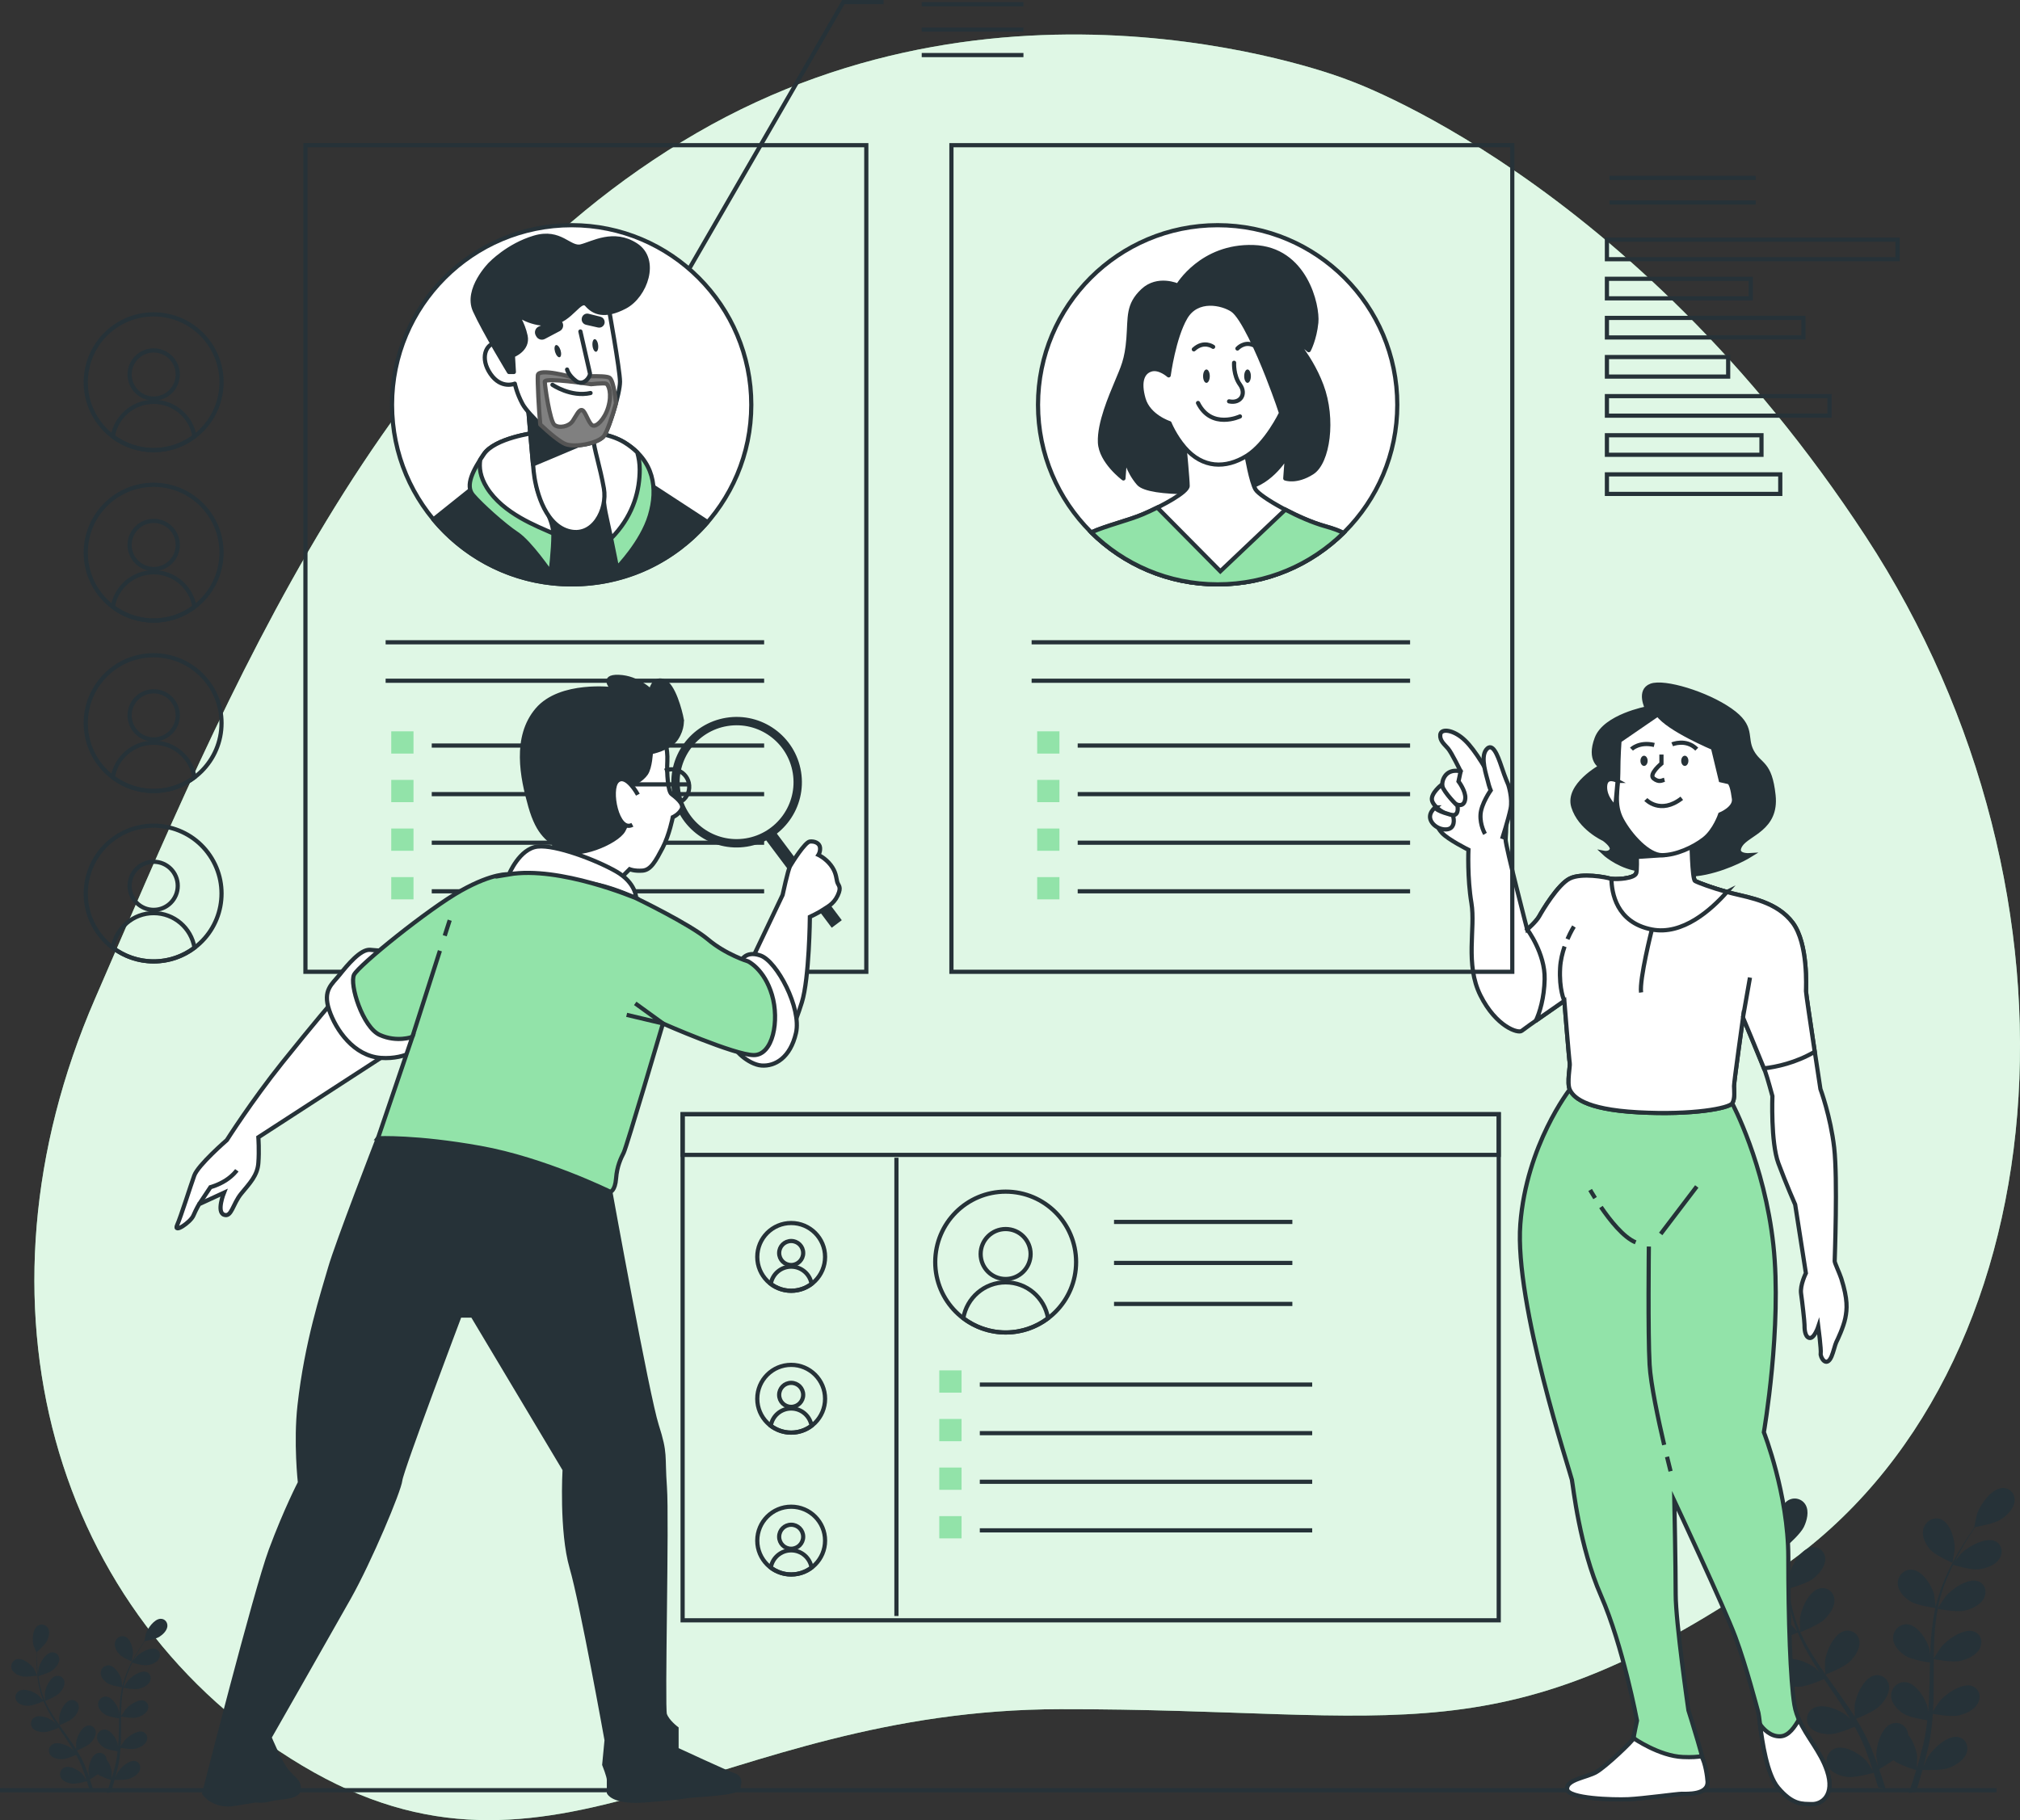 <?xml version="1.0" encoding="UTF-8"?><svg xmlns="http://www.w3.org/2000/svg" viewBox="0 0 482.65 434.99"><rect x="0" y="0" width="482.65" height="434.99" fill="#333333" stroke="none"/><defs><style>.cls-1,.cls-2,.cls-3,.cls-4,.cls-5,.cls-6,.cls-7,.cls-8,.cls-9,.cls-10{stroke:#263238;}.cls-1,.cls-2,.cls-3,.cls-4,.cls-5,.cls-8{stroke-miterlimit:10;}.cls-1,.cls-11,.cls-7{fill:#fff;}.cls-2,.cls-10,.cls-12{fill:#263238;}.cls-3,.cls-6,.cls-13{fill:#92e3a9;}.cls-4{stroke-width:3px;}.cls-4,.cls-5,.cls-8,.cls-9{fill:none;}.cls-5{stroke-width:2px;}.cls-11{opacity:.7;}.cls-14{fill:gray;stroke:#545454;}.cls-14,.cls-6,.cls-7,.cls-9,.cls-10{stroke-linecap:round;stroke-linejoin:round;}</style></defs><g id="Background_Simple"><path class="cls-13" d="m321.69,18.96s-79.34-31.17-155.22,12.82C90.59,75.77,54.14,166.28,22.69,238.72c-31.44,72.44-10.21,147.61,49.58,183.28,59.78,35.67,98.47-13.38,180.99-13.52,82.52-.14,105.06,12.73,172.29-33.76,67.23-46.49,76.55-160.45,20.22-246.53-56.33-86.08-124.07-109.22-124.07-109.22Z"/><path class="cls-11" d="m321.69,18.96s-79.34-31.17-155.22,12.82C90.59,75.77,54.14,166.28,22.69,238.72c-31.44,72.44-10.21,147.61,49.58,183.28,59.78,35.67,98.47-13.38,180.99-13.52,82.52-.14,105.06,12.73,172.29-33.76,67.23-46.49,76.55-160.45,20.22-246.53-56.33-86.08-124.07-109.22-124.07-109.22Z"/></g><g id="Floor"><line class="cls-8" y1="427.84" x2="477.04" y2="427.84"/></g><g id="Plants"><path class="cls-12" d="m420.5,379.68c1.94.49,6.47-.31,6.47-.31.05,0-1.27-2.7-1.37-2.86-1.2-1.85-4.69-4.66-7.22-3.93-1.82.53-2.67,2.46-2.08,4.07.6,1.64,2.55,2.62,4.2,3.04Z"/><path class="cls-12" d="m448.71,426.88c.03.1.05.19.08.28l1.77.39c-.12-.38-.24-.77-.37-1.17-.36-1.14-.77-2.34-1.2-3.57.29-.16,1.94-1.1,3.37-2.15,1.47,1.17,5.02,2.26,5.48,2.39-.35,1.16-.7,2.29-1.05,3.35-.24.73-.47,1.43-.7,2.1l1.72-.27c.15-.48.3-.97.46-1.48.36-1.18.72-2.45,1.08-3.75.5.02,4.56.18,6.37-.51,1.64-.63,3.59-1.86,4.18-3.57.58-1.68-.28-3.51-2.11-3.8-2.53-.41-6,2.85-7.19,4.85-.07.12-.69,1.47-1.06,2.33.14-.53.29-1.05.43-1.6.29-1.09.54-2.18.81-3.35.11-.57.23-1.14.34-1.72.13-.57.19-1.19.28-1.79.2-1.4.32-2.82.42-4.25.97.18,4.42.78,6.14.39,1.71-.38,3.8-1.33,4.65-2.95.83-1.59.27-3.54-1.47-4.1-2.42-.78-6.32,1.96-7.8,3.78-.09.11-1.01,1.53-1.49,2.31.05-.86.11-1.72.13-2.59.07-2.51.05-5.05.05-7.59,0-.78,0-1.55.01-2.33.34.07,4.42.87,6.35.43,1.71-.38,3.81-1.33,4.65-2.95.83-1.59.27-3.54-1.47-4.1-2.42-.78-6.32,1.96-7.8,3.78-.11.14-1.42,2.17-1.73,2.7.01-1.71.04-3.41.14-5.09.13-2.32.39-4.6.82-6.79.16.03,4.41.88,6.38.44,1.71-.38,3.81-1.33,4.65-2.95.83-1.59.27-3.54-1.47-4.1-2.42-.78-6.32,1.96-7.8,3.78-.12.14-1.53,2.33-1.76,2.74.03-.13.04-.27.06-.4.48-2.34,1.25-4.57,2.07-6.63.47-1.2,1-2.32,1.53-3.4.77.24,4.31,1.29,6.11,1.08,1.73-.2,3.91-.92,4.93-2.46,1-1.5.67-3.51-.98-4.26-2.3-1.04-6.46,1.29-8.13,2.95-.09.09-.91,1.1-1.5,1.85.25-.49.49-.99.74-1.45.92-1.73,1.87-3.27,2.72-4.63.49-.77.95-1.45,1.39-2.09.91-.16,4.56-.83,6.08-1.8,1.49-.95,3.14-2.54,3.34-4.31.2-1.74-1.06-3.32-2.93-3.22-2.6.13-5.31,3.99-6.04,6.17-.06.19-.71,3.21-.66,3.21,0,0,.04,0,.05,0-.43.61-.89,1.26-1.37,1.99-.88,1.34-1.87,2.87-2.83,4.59-.97,1.72-1.97,3.61-2.84,5.69-.88,2.08-1.7,4.3-2.24,6.68,0,.03,0,.06-.02.08-.06-.73-.3-2.76-.34-2.91-.52-2.15-2.86-5.94-5.45-6-1.87-.04-3.28,1.58-3.25,3.31.03,1.77,1.53,3.32,2.93,4.22,1.58,1.02,5.73,1.6,6.06,1.65-.5,2.27-.82,4.62-1.01,7.02-.11,1.37-.18,2.75-.23,4.13-.07-.63-.15-1.19-.16-1.27-.52-2.15-2.86-5.94-5.45-6-1.87-.04-3.28,1.58-3.25,3.31.03,1.77,1.53,3.32,2.93,4.22,1.42.92,4.95,1.48,5.88,1.62-.01.53-.03,1.06-.04,1.59-.05,2.54-.1,5.08-.22,7.57-.04.88-.12,1.74-.19,2.61-.07-.56-.13-1.03-.14-1.1-.52-2.15-2.86-5.94-5.45-6-1.87-.04-3.28,1.58-3.25,3.31.03,1.77,1.53,3.32,2.93,4.22,1.36.88,4.6,1.43,5.71,1.59-.1.89-.2,1.77-.34,2.63-.11.58-.17,1.15-.31,1.73-.13.58-.25,1.15-.38,1.72-.28,1.09-.57,2.21-.87,3.26-.21.74-.42,1.43-.62,2.14.05-.87.12-2.59.11-2.73-.12-1.48-.91-3.79-2.16-5.31-.02-.22-.05-.43-.11-.64-.46-1.65-2.25-2.65-4-1.91-2.43,1.03-3.59,5.49-3.48,7.72,0,.13.24,1.54.41,2.43-.18-.5-.35-.99-.54-1.51-.37-1.02-.77-2.03-1.2-3.11-.23-.52-.46-1.04-.69-1.56-.22-.53-.52-1.05-.78-1.59-.63-1.22-1.33-2.43-2.06-3.62.94-.37,4.28-1.74,5.55-2.97,1.26-1.22,2.55-3.1,2.35-4.85-.19-1.72-1.78-2.98-3.62-2.5-2.54.67-4.37,4.95-4.61,7.2-.01.14,0,1.76.02,2.65-.45-.72-.89-1.43-1.37-2.14-1.38-2.05-2.84-4.07-4.29-6.1-.44-.62-.88-1.24-1.32-1.87.34-.13,4.34-1.68,5.76-3.05,1.26-1.22,2.55-3.1,2.35-4.85-.19-1.72-1.78-2.98-3.61-2.5-2.54.67-4.37,4.95-4.61,7.2-.02.17,0,2.5.04,3.09-.96-1.37-1.91-2.75-2.78-4.15-1.21-1.93-2.28-3.89-3.17-5.87.16-.06,4.34-1.66,5.79-3.07,1.26-1.22,2.55-3.1,2.35-4.85-.19-1.72-1.78-2.98-3.62-2.5-2.54.67-4.37,4.95-4.61,7.2-.02.18,0,2.68.04,3.13-.05-.12-.12-.23-.17-.35-.92-2.13-1.53-4.32-1.99-6.41-.27-1.21-.46-2.39-.62-3.54.8-.22,4.47-1.28,5.92-2.41,1.39-1.09,2.87-2.83,2.87-4.6,0-1.74-1.42-3.17-3.28-2.88-2.59.4-4.88,4.49-5.37,6.71-.03.12-.16,1.37-.25,2.28-.06-.52-.14-1.06-.19-1.56-.19-1.88-.24-3.62-.28-5.16-.01-.88,0-1.67.01-2.42.7-.61,3.48-3.1,4.25-4.7.75-1.55,1.28-3.71.44-5.24-.82-1.5-2.81-2.09-4.38-1.01-2.18,1.5-2.33,6.04-1.72,8.17.05.18,1.22,2.95,1.26,2.92,0,0,.03-.03.04-.04-.03.72-.05,1.48-.06,2.32,0,1.55.01,3.3.16,5.19.14,1.89.35,3.94.78,6.07.42,2.13.98,4.35,1.87,6.54.01.02.02.05.03.07-.47-.55-1.84-2.05-1.96-2.15-1.68-1.44-5.88-3.22-8.16-1.88-1.64.97-1.94,3.02-.93,4.39,1.04,1.4,3.22,1.83,4.95,1.81,1.95-.03,5.89-1.79,6.2-1.93.86,2.08,1.93,4.14,3.13,6.15.68,1.15,1.41,2.29,2.16,3.42-.42-.46-.81-.87-.87-.92-1.68-1.44-5.88-3.22-8.16-1.88-1.64.97-1.94,3.02-.93,4.39,1.04,1.4,3.22,1.83,4.95,1.81,1.76-.03,5.14-1.46,6.03-1.85.29.43.58.86.87,1.29,1.4,2.06,2.81,4.11,4.13,6.17.46.72.89,1.46,1.33,2.19-.38-.41-.7-.75-.75-.8-1.68-1.44-5.88-3.22-8.16-1.88-1.64.97-1.94,3.02-.93,4.39,1.04,1.4,3.22,1.83,4.95,1.81,1.68-.03,4.81-1.32,5.87-1.78.42.76.84,1.53,1.21,2.29.24.52.51,1.01.72,1.55.22.53.44,1.06.65,1.58.37,1.02.77,2.07,1.11,3.08.24.7.46,1.37.68,2.04-.45-.73-1.37-2.13-1.46-2.24-1.42-1.69-5.25-4.08-7.69-3.07-1.76.72-2.37,2.73-1.59,4.24.8,1.55,2.87,2.3,4.57,2.53,1.87.25,5.84-.86,6.34-1,.36,1.12.7,2.21,1,3.24Z"/><path class="cls-12" d="m466.52,373.5s.53-3.03.54-3.22c.09-2.25-1.09-6.56-3.53-7.28-1.76-.52-3.54.71-3.98,2.42-.45,1.75.54,3.65,1.62,4.89,1.27,1.46,5.35,3.19,5.35,3.19Z"/><path class="cls-12" d="m5.19,400.62c1.11.28,3.69-.18,3.69-.18.03,0-.73-1.54-.78-1.64-.69-1.06-2.68-2.66-4.12-2.25-1.04.3-1.52,1.41-1.19,2.32.34.94,1.46,1.5,2.4,1.74Z"/><path class="cls-12" d="m21.3,427.58c.02.06.03.11.05.16l1.01.22c-.07-.22-.14-.44-.21-.67-.21-.65-.44-1.34-.69-2.04.17-.09,1.11-.63,1.93-1.23.84.67,2.87,1.29,3.13,1.37-.2.66-.4,1.31-.6,1.91-.14.42-.27.82-.4,1.2l.98-.15c.09-.28.17-.56.26-.85.21-.67.41-1.4.62-2.14.28.01,2.6.1,3.64-.29.94-.36,2.05-1.06,2.39-2.04.33-.96-.16-2-1.2-2.17-1.45-.23-3.43,1.63-4.11,2.77-.04.07-.39.84-.61,1.33.08-.3.16-.6.25-.91.16-.62.31-1.24.47-1.91.06-.33.13-.65.2-.98.07-.33.11-.68.16-1.02.11-.8.18-1.61.24-2.43.55.1,2.52.44,3.5.22.98-.22,2.17-.76,2.66-1.69.47-.91.16-2.02-.84-2.34-1.38-.45-3.61,1.12-4.45,2.16-.05.06-.57.87-.85,1.32.03-.49.06-.98.07-1.48.04-1.44.03-2.89.03-4.34,0-.44,0-.89,0-1.33.2.04,2.53.49,3.63.25.98-.22,2.17-.76,2.66-1.69.47-.91.16-2.02-.84-2.34-1.38-.45-3.61,1.12-4.45,2.16-.06.08-.81,1.24-.99,1.54,0-.98.02-1.95.08-2.91.08-1.32.23-2.63.47-3.88.09.02,2.52.5,3.65.25.98-.22,2.17-.76,2.66-1.69.47-.91.16-2.02-.84-2.34-1.38-.45-3.61,1.12-4.45,2.16-.07.08-.87,1.33-1,1.57.01-.07.02-.15.04-.23.27-1.34.71-2.61,1.18-3.79.27-.68.57-1.33.87-1.94.44.14,2.46.74,3.49.62.99-.12,2.23-.53,2.81-1.4.57-.86.38-2.01-.56-2.43-1.31-.59-3.69.73-4.64,1.68-.05.05-.52.63-.86,1.06.14-.28.28-.57.42-.83.53-.99,1.07-1.87,1.56-2.64.28-.44.54-.83.79-1.2.52-.09,2.6-.48,3.47-1.03.85-.54,1.79-1.45,1.91-2.46.11-.99-.61-1.9-1.67-1.84-1.48.08-3.03,2.28-3.45,3.52-.04.11-.41,1.84-.38,1.83,0,0,.03,0,.03,0-.25.35-.51.72-.78,1.13-.5.77-1.07,1.64-1.62,2.62-.55.98-1.12,2.06-1.62,3.25-.5,1.19-.97,2.46-1.28,3.81,0,.02,0,.03,0,.05-.04-.42-.17-1.58-.2-1.66-.3-1.23-1.63-3.39-3.11-3.43-1.07-.02-1.87.9-1.85,1.89.02,1.01.87,1.89,1.67,2.41.9.58,3.27.91,3.46.94-.28,1.3-.47,2.64-.58,4.01-.06.78-.1,1.57-.13,2.36-.04-.36-.08-.68-.09-.72-.3-1.23-1.63-3.39-3.11-3.43-1.07-.02-1.87.9-1.85,1.89.02,1.01.87,1.89,1.67,2.41.81.52,2.82.85,3.36.92,0,.3-.02.61-.02.91-.03,1.45-.05,2.9-.12,4.32-.02.5-.07,1-.11,1.49-.04-.32-.07-.59-.08-.63-.3-1.23-1.63-3.39-3.11-3.43-1.07-.02-1.87.9-1.85,1.89.02,1.01.87,1.89,1.67,2.41.77.5,2.63.81,3.26.91-.06.51-.11,1.01-.19,1.5-.06.33-.1.66-.18.99-.07.33-.15.66-.22.98-.16.62-.32,1.26-.5,1.86-.12.42-.24.82-.36,1.22.03-.5.07-1.48.06-1.56-.07-.84-.52-2.17-1.24-3.03,0-.12-.03-.25-.06-.37-.26-.94-1.28-1.52-2.28-1.09-1.39.59-2.05,3.14-1.98,4.41,0,.08.14.88.23,1.39-.1-.29-.2-.57-.31-.86-.21-.58-.44-1.16-.69-1.78-.13-.29-.26-.59-.39-.89-.12-.3-.3-.6-.44-.91-.36-.7-.76-1.39-1.18-2.07.54-.21,2.45-1,3.17-1.7.72-.7,1.45-1.77,1.34-2.77-.11-.98-1.02-1.7-2.06-1.43-1.45.38-2.5,2.83-2.64,4.11,0,.08,0,1,.01,1.51-.26-.41-.51-.82-.78-1.22-.79-1.17-1.62-2.32-2.45-3.48-.25-.35-.5-.71-.75-1.07.19-.07,2.48-.96,3.29-1.74.72-.7,1.45-1.77,1.34-2.77-.11-.98-1.02-1.7-2.06-1.43-1.45.38-2.5,2.83-2.64,4.11-.01.1,0,1.43.02,1.76-.55-.78-1.09-1.57-1.59-2.37-.69-1.1-1.3-2.22-1.81-3.35.09-.03,2.48-.95,3.31-1.75.72-.7,1.45-1.77,1.34-2.77-.11-.98-1.02-1.7-2.06-1.43-1.45.38-2.5,2.83-2.63,4.11-.01.1,0,1.53.02,1.79-.03-.07-.07-.13-.1-.2-.52-1.22-.87-2.47-1.14-3.66-.15-.69-.26-1.36-.35-2.02.46-.13,2.56-.73,3.38-1.38.79-.62,1.64-1.62,1.64-2.63,0-.99-.81-1.81-1.88-1.65-1.48.23-2.79,2.56-3.07,3.83-.02.07-.09.78-.14,1.3-.04-.3-.08-.6-.11-.89-.11-1.07-.14-2.07-.16-2.95,0-.5,0-.96,0-1.38.4-.35,1.99-1.77,2.43-2.68.43-.89.73-2.12.25-2.99-.47-.85-1.61-1.19-2.5-.58-1.25.86-1.33,3.45-.98,4.66.03.1.7,1.69.72,1.67,0,0,.02-.02.02-.02-.02.41-.03.85-.03,1.33,0,.88,0,1.88.09,2.96.08,1.08.2,2.25.44,3.47.24,1.22.56,2.48,1.07,3.74,0,.01.01.03.02.04-.27-.31-1.05-1.17-1.12-1.23-.96-.82-3.36-1.84-4.66-1.07-.94.55-1.11,1.72-.53,2.51.59.8,1.84,1.05,2.83,1.03,1.12-.02,3.36-1.02,3.54-1.1.49,1.19,1.1,2.36,1.79,3.51.39.66.81,1.31,1.23,1.96-.24-.26-.46-.5-.49-.53-.96-.82-3.36-1.84-4.66-1.07-.94.55-1.11,1.72-.53,2.51.59.8,1.84,1.05,2.83,1.03,1-.01,2.94-.83,3.44-1.06.17.25.33.49.5.74.8,1.18,1.61,2.35,2.36,3.52.27.41.51.83.76,1.25-.21-.23-.4-.43-.43-.46-.96-.82-3.36-1.84-4.66-1.07-.94.55-1.11,1.72-.53,2.51.59.8,1.84,1.05,2.83,1.03.96-.01,2.75-.76,3.35-1.02.24.44.48.87.69,1.31.14.3.29.58.41.89.13.3.25.6.37.9.21.58.44,1.18.63,1.76.14.4.26.78.39,1.17-.26-.42-.78-1.22-.84-1.28-.81-.96-3-2.33-4.39-1.76-1.01.41-1.36,1.56-.91,2.42.45.89,1.64,1.32,2.61,1.45,1.07.14,3.34-.49,3.62-.57.21.64.4,1.26.57,1.85Z"/><path class="cls-12" d="m31.47,397.09s.3-1.73.31-1.84c.05-1.28-.62-3.75-2.02-4.16-1-.3-2.02.41-2.27,1.38-.26,1,.31,2.08.93,2.79.72.84,3.06,1.82,3.06,1.82Z"/></g><g id="Graphics"><circle class="cls-8" cx="36.71" cy="91.35" r="16.22" transform="translate(-44.9 36.29) rotate(-34.1)"/><path class="cls-8" d="m42.47,89.5c0,3.18-2.57,5.75-5.75,5.75s-5.75-2.57-5.75-5.75,2.57-5.75,5.75-5.75,5.75,2.57,5.75,5.75Z"/><path class="cls-8" d="m36.71,107.58c3.67,0,7.04-1.23,9.76-3.28-.78-4.69-4.85-8.26-9.76-8.26s-8.97,3.58-9.76,8.26c2.72,2.05,6.09,3.28,9.76,3.28Z"/><circle class="cls-8" cx="36.71" cy="132.08" r="16.22"/><path class="cls-8" d="m42.47,130.24c0,3.18-2.57,5.75-5.75,5.75s-5.75-2.57-5.75-5.75,2.57-5.75,5.75-5.75,5.75,2.57,5.75,5.75Z"/><path class="cls-8" d="m36.71,148.31c3.67,0,7.04-1.23,9.76-3.28-.78-4.69-4.85-8.26-9.76-8.26s-8.97,3.58-9.76,8.26c2.72,2.05,6.09,3.28,9.76,3.28Z"/><circle class="cls-8" cx="36.71" cy="172.82" r="16.22"/><path class="cls-8" d="m42.47,170.97c0,3.18-2.57,5.75-5.75,5.75s-5.75-2.57-5.75-5.75,2.57-5.75,5.75-5.75,5.75,2.57,5.75,5.75Z"/><path class="cls-8" d="m36.71,189.04c3.67,0,7.04-1.23,9.76-3.28-.78-4.69-4.85-8.26-9.76-8.26s-8.97,3.58-9.76,8.26c2.72,2.05,6.09,3.28,9.76,3.28Z"/><circle class="cls-8" cx="36.71" cy="213.55" r="16.22" transform="translate(-113.41 57.3) rotate(-34.1)"/><path class="cls-8" d="m42.47,211.7c0,3.18-2.57,5.75-5.75,5.75s-5.75-2.57-5.75-5.75,2.57-5.75,5.75-5.75,5.75,2.57,5.75,5.75Z"/><path class="cls-8" d="m36.71,229.77c3.67,0,7.04-1.23,9.76-3.28-.78-4.69-4.85-8.26-9.76-8.26s-8.97,3.58-9.76,8.26c2.72,2.05,6.09,3.28,9.76,3.28Z"/><rect class="cls-8" x="383.95" y="57.28" width="69.44" height="4.67"/><rect class="cls-8" x="383.95" y="66.63" width="34.37" height="4.67"/><rect class="cls-8" x="383.95" y="75.98" width="46.96" height="4.67"/><rect class="cls-8" x="383.95" y="85.33" width="28.97" height="4.67"/><rect class="cls-8" x="383.95" y="94.67" width="53.19" height="4.67"/><rect class="cls-8" x="383.95" y="104.02" width="36.93" height="4.67"/><rect class="cls-8" x="383.95" y="113.37" width="41.42" height="4.67"/><line class="cls-8" x1="384.56" y1="48.4" x2="419.5" y2="48.4"/><line class="cls-8" x1="384.56" y1="42.52" x2="419.5" y2="42.52"/><polyline class="cls-8" points="162 68.86 201.5 .5 211.12 .5"/><line class="cls-8" x1="220.23" y1="1.01" x2="244.54" y2="1.01"/><line class="cls-8" x1="220.23" y1="7.08" x2="244.54" y2="7.08"/><line class="cls-8" x1="220.23" y1="13.16" x2="244.54" y2="13.16"/></g><g id="Character_2"><path class="cls-2" d="m393.54,169.3s-10.03,1.86-12.03,7.16c-2.01,5.3,1,6.73,1,6.73,0,0-8.16,4.44-6.59,9.6,1.58,5.16,7.3,7.73,7.3,7.73,0,0,2.29,1.58,1.86,2.58-.43,1-1.86.72-1.86.72,0,0,2.86,2.72,7.16,3.72,4.3,1,11.17,2.29,17.19,1,6.02-1.29,10.6-4.15,10.6-4.15,0,0-4.01.29-2.29-2.43,1.72-2.72,8.74-3.87,7.88-11.89-.86-8.02-3.29-7.02-5.16-10.46-1.86-3.44.57-5.87-5.16-9.88s-15.75-7.02-18.91-5.87-1,5.44-1,5.44Z"/><path class="cls-3" d="m375.06,260.39s-10.34,13.2-11.8,32.16c-1.46,18.97,12,59.49,12.32,61.11.32,1.62,1.78,15.89,6.97,27.72,5.19,11.83,8.59,29.83,8.59,29.83,0,0-.81,3.73-.81,4.21s-6.65,6.81-8.92,8.1c-2.27,1.3-7.13,1.78-6.97,4.05.16,2.27,11.02,2.59,14.59,2.43s11.67-1.3,12.81-1.3,6.32.32,6.16-2.92-4.57-17.02-4.57-17.02c0,0-3.05-21.07-3.05-27.72s-.32-22.37-.32-22.37c0,0,12,25.61,14.59,32.58,2.59,6.97,5.19,17.02,5.51,18.15.32,1.13,1.13,13.62,4.7,17.83,3.57,4.21,5.85,3.83,8.03,3.91,2.39.08,5.59-2.12,3.64-7.96-1.95-5.84-6.81-9.89-7.78-15.72-.97-5.84-1.46-20.42-1.46-35.34s-5.84-29.83-5.84-29.83c0,0,4.38-25.29,2.27-44.74-2.11-19.45-9.85-33.89-9.85-33.89l-.52-2.09-36.96-3.57-1.33,2.36Z"/><path class="cls-8" d="m397.63,345.32c-1.38-5.92-3.23-14.54-3.48-19.18-.42-7.52-.18-28.23-.18-28.23"/><path class="cls-8" d="m399.16,351.61s-.34-1.34-.85-3.45"/><path class="cls-8" d="m382.52,288.47c2.17,3.17,5.37,7.23,8.29,8.44"/><path class="cls-8" d="m379.95,284.39s.43.77,1.17,1.94"/><line class="cls-8" x1="396.8" y1="294.9" x2="405.42" y2="283.56"/><path class="cls-1" d="m406.54,419.74c-1.07.14-2.21.27-4.47.17-5.62-.23-11.74-4.49-11.74-4.49,0,.49-6.65,6.81-8.92,8.1-2.27,1.3-7.13,1.78-6.97,4.05.16,2.27,11.02,2.59,14.59,2.43s11.67-1.3,12.81-1.3,6.32.32,6.16-2.92c-.06-1.11-.5-4.42-1.46-6.06Z"/><path class="cls-1" d="m429.83,410.96c-1.01,1.71-2.38,3.87-4.36,4-2.43.16-4.16-1.78-4.94-2.87.53,4.19,1.66,12,4.33,15.16,3.57,4.21,5.85,3.83,8.03,3.91,2.39.08,5.59-2.12,3.64-7.96-1.54-4.61-4.88-8.1-6.7-12.24Z"/><path class="cls-1" d="m390.82,198.94s.57,8.31.14,9.74c-.43,1.43-5.44,1.58-6.3,1.29-.86-.29-6.73-1.43-9.6,0-2.86,1.43-6.59,7.73-7.3,9.02s-2.86,3.15-2.86,3.15c0,0-5.16-19.91-5.16-21.48s1-6.3-2.29-12.46-5.87-10.17-8.31-12.03c-2.43-1.86-4.87-2.01-5.01-.57-.14,1.43,1,2.29,1.86,3.29.86,1,3.01,5.44,3.01,5.44,0,0-5.3,8.74-5.44,10.74-.14,2.01-.43,2.43,1,4.01,1.43,1.58,6.3,4.01,6.3,4.01,0,0-.29,6.73.72,12.75,1,6.02-1.58,14.61,2.15,22.06,3.72,7.45,9.02,9.17,9.88,8.45s10.17-7.16,10.17-7.16c0,0,1.15,14.32,1.29,14.9s-.72,4.73,0,6.3c.72,1.58,3.15,4.73,16.33,5.44,13.18.72,21.77-1,22.49-2.15s.43-3.15.43-4.15,2.15-16.33,2.15-16.33c0,0,4.73,11.31,5.3,12.89.57,1.58,1.72,5.87,1.72,5.87,0,0-.43,11.03,1.43,16.04,1.86,5.01,4.01,9.88,4.01,9.88l2.56,16.39s-1.43,2.86-1.15,4.87c.29,2.01.82,6.74.82,7.46s0,2.86,1.15,3.15c1.15.29,2.15-2.72,2.15-2.72,0,0,.72,5.59.57,6.44-.14.86,1.34,3.55,2.58.72.46-1.06.86-2.86,1.15-3.44.29-.57,1.72-3.58,2.15-5.73.43-2.15.62-4.46-.96-9.46-.39-1.22-1.58-3.72-1.58-4.15s.74-19.68-.12-27.13c-.86-7.45-3.29-14.04-3.29-14.04,0,0-3.44-22.49-3.44-23.35s.57-11.31-3.15-16.33c-3.72-5.01-10.31-6.02-14.32-7.02-4.01-1-8.31-2.58-9.02-3.01-.72-.43-.86-9.88-.86-9.88l-13.32-1.72Z"/><path class="cls-1" d="m366.95,243.95c2.98-2.09,6.83-4.76,6.83-4.76,0,0,1.15,14.32,1.29,14.9.14.57-.72,4.73,0,6.3.72,1.58,3.15,4.73,16.33,5.44,13.18.72,21.77-1,22.49-2.15.72-1.15.43-3.15.43-4.15s2.15-16.33,2.15-16.33c0,0,3.82,9.14,5.01,12.13,2.92-.34,7.56-1.3,12.12-3.97-.96-6.39-2.09-13.98-2.09-14.47,0-.86.57-11.31-3.15-16.33-3.72-5.01-10.31-6.02-14.32-7.02-4.01-1-8.31-2.58-9.02-3.01-.72-.43-.86-9.88-.86-9.88l-13.32-1.72s.57,8.31.14,9.74c-.43,1.43-5.44,1.58-6.3,1.29-.86-.29-6.73-1.43-9.6,0-2.86,1.43-6.59,7.73-7.3,9.02s-2.86,3.15-2.86,3.15c0,0,4.3,5.73,4.15,11.89-.1,4.47-1.19,8.02-2.1,9.92Z"/><path class="cls-1" d="m412.62,213.18c-3.56-.98-6.99-2.26-7.62-2.64-.72-.43-.86-9.88-.86-9.88l-13.32-1.72s.57,8.31.14,9.74c-.39,1.29-4.5,1.53-5.93,1.36.04,3.18,1.1,10.44,9.65,12.1,7.35,1.43,14.19-4.71,17.94-8.96Z"/><polygon class="cls-2" points="397.12 204.39 391.45 204.77 390.82 198.94 397.12 204.39"/><path class="cls-8" d="m394.69,222.15s-3.01,11.89-2.58,15.04"/><path class="cls-8" d="m374.53,224.44c.79-1.83,1.54-3.01,1.54-3.01"/><path class="cls-8" d="m373.77,239.19s-1.29-2.72-1-7.88c.1-1.81.54-3.58,1.06-5.1"/><line class="cls-8" x1="416.45" y1="243.2" x2="418.13" y2="233.63"/><path class="cls-1" d="m396.12,170.73l-9.17,6.3s-.29,3.72-.29,7.73-1.15,7.45.86,11.17c2.01,3.72,6.3,8.45,9.6,8.45s7.45-1.86,10.03-3.87,3.87-5.87,3.87-5.87c0,0,3.58-1.43,3.29-3.72-.29-2.29-.72-3.87-1.29-4.01s-1.86-.43-1.86-.43l-1.86-7.73s-10.6-4.44-13.18-8.02Z"/><path class="cls-8" d="m396.98,180.33v2.15s-3.15,2.58-1.86,3.58c1.29,1,2.01.43,2.58.29"/><path class="cls-8" d="m393.25,191.07s3.44,3.72,8.59-.29"/><path class="cls-8" d="m389.82,179.04s1.86-1.86,5.44-1"/><path class="cls-8" d="m399.55,177.89s3.29-1.43,5.87,1.15"/><path class="cls-12" d="m393.68,181.83c0,.67-.38,1.22-.86,1.22s-.86-.55-.86-1.22.38-1.22.86-1.22.86.55.86,1.22Z"/><path class="cls-12" d="m403.42,181.83c0,.67-.38,1.22-.86,1.22s-.86-.55-.86-1.22.38-1.22.86-1.22.86.55.86,1.22Z"/><path class="cls-1" d="m386.52,186.63s-2.86-1.58-3.01,1.29c-.14,2.86,2.43,5.01,2.43,5.01l.57-6.3Z"/><path class="cls-1" d="m349,184.34s-2.8-.84-4.02,1.59c-1.21,2.43.81,5,2.3,5.94,1.48.94,2.7.68,2.83-1.08.13-1.76-1.62-4.05-1.62-4.05l.51-2.4Z"/><path class="cls-1" d="m344.44,187.55s-2.57,2.02-2.3,3.65c.27,1.62,3.38,3.78,5,3.65,1.62-.13,1.08-2.3,1.08-2.3,0,0-3.11-2.97-3.78-5Z"/><path class="cls-1" d="m342.95,192.95s-2.03,1.49-.95,3.38c1.08,1.89,3.92,2.43,4.86,1.35.94-1.08.27-2.84.27-2.84,0,0-4.05-.95-4.19-1.89Z"/><path class="cls-1" d="m354.83,199.29s-1.22-2.03-1.08-4.59c.13-2.57,2.43-5.81,2.43-5.81,0,0-.4-.94-.67-2.16-.27-1.22-1.89-5.67-.4-7.56,1.48-1.89,2.7,1.22,3.65,4.05.94,2.84,1.62,4.32,1.62,4.32,0,0,1.08,3.24.54,5.81-.54,2.57-2.02,7.16-2.02,7.16"/></g><g id="Profile_3"><line class="cls-1" x1="234.11" y1="330.9" x2="313.53" y2="330.9"/><rect class="cls-13" x="224.43" y="327.51" width="5.32" height="5.32"/><line class="cls-1" x1="234.11" y1="342.51" x2="313.53" y2="342.51"/><rect class="cls-13" x="224.43" y="339.12" width="5.32" height="5.32"/><line class="cls-1" x1="234.11" y1="354.13" x2="313.53" y2="354.13"/><rect class="cls-13" x="224.43" y="350.73" width="5.32" height="5.32"/><line class="cls-1" x1="234.11" y1="365.74" x2="313.53" y2="365.74"/><rect class="cls-13" x="224.43" y="362.34" width="5.32" height="5.32"/><rect class="cls-8" x="163.1" y="266.29" width="195" height="120.95"/><rect class="cls-8" x="163.1" y="266.29" width="195" height="9.72"/><line class="cls-8" x1="214.19" y1="276.69" x2="214.19" y2="386.21"/><circle class="cls-8" cx="240.29" cy="301.62" r="16.83"/><path class="cls-8" d="m246.25,299.7c0,3.29-2.67,5.97-5.97,5.97s-5.97-2.67-5.97-5.97,2.67-5.97,5.97-5.97,5.97,2.67,5.97,5.97Z"/><path class="cls-8" d="m240.29,318.45c3.81,0,7.3-1.28,10.12-3.41-.81-4.86-5.03-8.57-10.12-8.57s-9.31,3.71-10.12,8.57c2.82,2.13,6.32,3.41,10.12,3.41Z"/><circle class="cls-8" cx="189.04" cy="300.39" r="8.1"/><path class="cls-8" d="m191.91,299.46c0,1.58-1.28,2.87-2.87,2.87s-2.87-1.28-2.87-2.87,1.28-2.87,2.87-2.87,2.87,1.28,2.87,2.87Z"/><path class="cls-8" d="m189.04,308.48c1.83,0,3.51-.61,4.87-1.64-.39-2.34-2.42-4.12-4.87-4.12s-4.48,1.78-4.87,4.12c1.36,1.02,3.04,1.64,4.87,1.64Z"/><circle class="cls-8" cx="189.04" cy="334.29" r="8.1"/><path class="cls-8" d="m191.91,333.36c0,1.58-1.28,2.87-2.87,2.87s-2.87-1.28-2.87-2.87,1.28-2.87,2.87-2.87,2.87,1.28,2.87,2.87Z"/><path class="cls-8" d="m189.04,342.38c1.83,0,3.51-.61,4.87-1.64-.39-2.34-2.42-4.12-4.87-4.12s-4.48,1.78-4.87,4.12c1.36,1.02,3.04,1.64,4.87,1.64Z"/><circle class="cls-8" cx="189.04" cy="368.19" r="8.1"/><path class="cls-8" d="m191.91,367.27c0,1.58-1.28,2.87-2.87,2.87s-2.87-1.28-2.87-2.87,1.28-2.87,2.87-2.87,2.87,1.28,2.87,2.87Z"/><path class="cls-8" d="m189.04,376.28c1.83,0,3.51-.61,4.87-1.64-.39-2.34-2.42-4.12-4.87-4.12s-4.48,1.78-4.87,4.12c1.36,1.02,3.04,1.64,4.87,1.64Z"/><line class="cls-8" x1="266.18" y1="292.03" x2="308.79" y2="292.03"/><line class="cls-8" x1="266.18" y1="301.83" x2="308.79" y2="301.83"/><line class="cls-8" x1="266.18" y1="311.63" x2="308.79" y2="311.63"/></g><g id="Profile_2"><rect class="cls-8" x="227.33" y="34.7" width="134.01" height="197.55"/><circle class="cls-1" cx="290.94" cy="96.74" r="42.92"/><line class="cls-1" x1="246.49" y1="153.5" x2="336.92" y2="153.5"/><line class="cls-1" x1="246.49" y1="162.69" x2="336.92" y2="162.69"/><line class="cls-1" x1="257.5" y1="178.18" x2="336.92" y2="178.18"/><rect class="cls-13" x="247.82" y="174.78" width="5.32" height="5.32"/><line class="cls-1" x1="257.5" y1="189.79" x2="336.92" y2="189.79"/><rect class="cls-13" x="247.82" y="186.39" width="5.32" height="5.32"/><line class="cls-1" x1="257.5" y1="201.4" x2="336.92" y2="201.4"/><rect class="cls-13" x="247.82" y="198.01" width="5.32" height="5.32"/><line class="cls-1" x1="257.5" y1="213.01" x2="336.92" y2="213.01"/><rect class="cls-13" x="247.82" y="209.62" width="5.32" height="5.32"/><path class="cls-10" d="m281.45,68.27s5.61-9.62,18.03-9.22c12.42.4,15.43,14.02,15.03,18.03-.4,4.01-1.8,6.61-1.8,6.61l-5.41-4.61s5.45,5.05,8.46,13.06c3.01,8.01,1.56,18.39-2.25,20.8s-6.41,1.4-6.41,1.4l.4-5.41s-3.61,6.41-9.62,7.61c-6.01,1.2-23.24,2-25.84-1s-3.21-6.41-3.21-6.41l-.4,5.21s-5.41-4.01-5.61-8.61c-.2-4.61,2.6-11.02,4.01-14.42,1.4-3.41,2.4-5.21,2.8-10.42.4-5.21-.2-8.01,3.41-11.42s8.41-1.2,8.41-1.2Z"/><path class="cls-7" d="m273.08,122.9c-3.33,1.43-8.7,2.7-12.35,4.33,7.75,7.68,18.42,12.43,30.2,12.43s22.31-4.69,30.06-12.29c-.94-.49-2.3-1.03-4.39-1.61-6.42-1.78-15.53-7-16.6-8.78-1.07-1.78-2.13-8.04-2.13-8.04l-14.83-2s.73,7.76.73,9.19-5.71,4.64-10.7,6.78Z"/><path class="cls-7" d="m279.24,89.7s1.2-9.02,4.01-13.82c2.8-4.81,8.81-3.41,11.22-1.8,2.4,1.6,6.21,10.22,8.41,15.83,2.2,5.61,3.21,8.81,3.21,8.81,0,0-3.49,7.29-8.21,10.22-5.04,3.12-10.52,3-14.83-2-2.41-2.8-3.61-5.81-3.61-5.81,0,0-5.01-1.6-6.21-5.81-1.2-4.21-.2-6.41,1.8-7.01,2-.6,4.21,1.4,4.21,1.4Z"/><path class="cls-9" d="m294.87,86.7s-.2,3.01,1.4,5.21c1.6,2.2.2,4.61-2.6,4.01"/><path class="cls-9" d="m296.27,99.52s-6.81,3.21-10.02-3.21"/><path class="cls-12" d="m287.46,89.9c0,.89.36,1.6.8,1.6s.8-.72.8-1.6-.36-1.6-.8-1.6-.8.72-.8,1.6Z"/><path class="cls-12" d="m297.28,89.9c0,.89.36,1.6.8,1.6s.8-.72.8-1.6-.36-1.6-.8-1.6-.8.72-.8,1.6Z"/><path class="cls-9" d="m289.86,82.89s-2.2-1.6-4.61.6"/><path class="cls-9" d="m295.67,83.29s1.6-1.8,3.81-.8"/><path class="cls-3" d="m307.12,121.8l-15.54,14.73-15.06-15.22c-1.13.56-2.3,1.1-3.43,1.59-3.33,1.43-8.7,2.7-12.35,4.33,7.75,7.68,18.42,12.43,30.2,12.43s22.31-4.69,30.06-12.29c-.94-.49-2.3-1.03-4.39-1.61-2.94-.82-6.45-2.36-9.49-3.96Z"/></g><g id="Profile_1"><rect class="cls-8" x="72.98" y="34.7" width="134.01" height="197.55"/><line class="cls-1" x1="92.14" y1="153.5" x2="182.58" y2="153.5"/><line class="cls-1" x1="92.14" y1="162.69" x2="182.58" y2="162.69"/><line class="cls-1" x1="103.16" y1="178.18" x2="182.58" y2="178.18"/><rect class="cls-13" x="93.48" y="174.78" width="5.32" height="5.32"/><line class="cls-1" x1="103.16" y1="189.79" x2="182.58" y2="189.79"/><rect class="cls-13" x="93.48" y="186.39" width="5.32" height="5.32"/><line class="cls-1" x1="103.16" y1="201.4" x2="182.58" y2="201.4"/><rect class="cls-13" x="93.48" y="198.01" width="5.32" height="5.32"/><line class="cls-1" x1="103.16" y1="213.01" x2="182.58" y2="213.01"/><rect class="cls-13" x="93.48" y="209.62" width="5.32" height="5.32"/><circle class="cls-1" cx="136.59" cy="96.74" r="42.92"/><path class="cls-10" d="m114.25,115.58l-10.7,8.56c7.87,9.48,19.75,15.52,33.04,15.52s24.62-5.78,32.49-14.89l-16.27-10.61-38.56,1.42Z"/><path class="cls-6" d="m127.69,103.45s-9.44,1.22-12.06,5.07c-2.62,3.84-4.54,7.51-2.62,9.79,1.92,2.27,7.34,7.17,10.49,9.26s8.05,9.27,8.05,9.27c0,0,.68-5.25.68-9.1s-3.32-8.04-4.02-11.53c-.7-3.5,5.07-9.09,9.09-7.34,4.02,1.75,7.17,6.99,6.99,9.44s.7,5.42,1.57,9.61c.87,4.19,1.57,7.79,1.57,7.79,0,0,5.94-6.04,7.86-12.5,1.92-6.47,1.05-13.11-6.12-17.48-7.17-4.37-21.5-2.27-21.5-2.27Z"/><path class="cls-7" d="m152.28,108.12c-.87-.85-1.88-1.66-3.09-2.4-7.17-4.37-21.5-2.27-21.5-2.27,0,0-9.44,1.22-12.06,5.07-.31.45-.6.89-.88,1.33-.31,1.88-.02,4.15,1.58,6.7,3.92,6.24,12.04,9.22,15.89,10.96-.13-3.78-3.32-7.88-4.01-11.31-.7-3.5,5.07-9.09,9.09-7.34,4.02,1.75,7.17,6.99,6.99,9.44s.7,5.42,1.57,9.61c.05.24.1.5.15.75.3-.29.6-.59.9-.93,4.54-5.07,5.94-10.66,5.94-15.55,0-1.44-.22-2.81-.58-4.07Z"/><path class="cls-7" d="m126.12,96.64s1.05,12.58,1.4,16.08,2.27,12.41,8.21,14.16c5.94,1.75,9.44-5.07,8.56-10.14s-2.45-9.79-2.45-11.53-.17-2.27-.17-2.27l-15.55-6.29Z"/><path class="cls-10" d="m141.67,102.93l-15.55-6.29s.8,9.57,1.23,14.34l14.49-6.11c-.02-1.47-.17-1.93-.17-1.93Z"/><path class="cls-7" d="m145.35,73.08s2.79,15.36,2.79,18.15-2.56,10.94-3.72,12.8c-1.16,1.86-6.98,3.03-9.31,2.09-2.33-.93-8.84-6.98-10.24-9.54-1.4-2.56-1.86-4.89-1.86-4.89,0,0-3.26,1.4-5.82-2.33s-1.16-7.22,1.4-7.45l2.33.7s-4.19-7.22-2.79-10.47c1.4-3.26,18.15-4.42,21.65-4.42s5.59,5.35,5.59,5.35Z"/><path class="cls-10" d="m132.63,76.86l-3.71,1.64c-.54.24-.76.89-.48,1.41l.14.25c.27.48.87.66,1.36.41l3.58-1.89c.5-.27.69-.89.41-1.39h0c-.26-.45-.81-.64-1.29-.43Z"/><path class="cls-10" d="m139.53,76.05l-.02.06c-.12.45.16.91.61,1.02l2.86.65c.51.12,1-.27,1-.8h0c0-.38-.26-.71-.62-.8l-2.85-.71c-.43-.11-.87.15-.99.58Z"/><path class="cls-14" d="m147.17,96.36s-.45-5.31-1.52-6.07c-1.06-.76-8.95-.15-8.95-.15,0,0-8.04-2.28-8.19-.45-.11,1.34.24,8.44.58,11.76,2.25,2.15,4.75,4.18,6.02,4.68,2.33.93,8.15-.23,9.31-2.09.7-1.12,1.9-4.51,2.75-7.64,0-.02,0-.03,0-.03Zm-1.82.91c-.91,3.03-2.88,4.85-3.79,4.4-.91-.45-1.67-3.34-2.43-3.64s-1.37,1.21-2.28,2.58c-.91,1.37-3.34,1.82-4.4.91-1.06-.91-2.28-9.25-2.28-10.31s11.07.61,11.07.61c0,0,2.73-.3,3.49-.15.76.15,1.52,2.58.61,5.61Z"/><path class="cls-9" d="m132,91.96s4.4,3.03,9.1,1.97"/><path class="cls-7" d="m138.68,79.22s2.12,9.25,2.28,10.01c.15.76-1.52,3.19-3.34,1.82-1.82-1.37-2.12-2.73-2.12-2.73"/><path class="cls-12" d="m133.94,83.72c.24.8.15,1.54-.21,1.65s-.85-.45-1.1-1.25c-.24-.8-.15-1.54.21-1.65.36-.11.85.45,1.1,1.25Z"/><path class="cls-12" d="m142.92,82.48c.1.83-.13,1.54-.5,1.59-.37.04-.76-.6-.85-1.43-.1-.83.13-1.54.5-1.59.37-.04.76.6.85,1.43Z"/><path class="cls-10" d="m117.19,63.07s-6.05,6.05-3.72,11.17c2.33,5.12,8.15,14.66,8.15,14.66h1.16l-.23-3.96s3.72-1.4,3.03-4.66c-.7-3.26-2.33-5.35-2.33-5.35,0,0,3.96,3.03,8.61,2.33s6.75-6.28,8.38-4.42c1.63,1.86,4.19,3.03,9.08.47,4.89-2.56,8.01-11.23,2.65-14.72-5.35-3.49-10.33-.41-13.13.29-2.79.7-4.89-3.96-11.17-2.09-6.28,1.86-10.47,6.28-10.47,6.28Z"/></g><g id="Character_1"><circle class="cls-5" cx="175.99" cy="186.95" r="14.6" transform="translate(-27.56 30.46) rotate(-9.18)"/><line class="cls-4" x1="184.17" y1="199.8" x2="199.93" y2="220.82"/><path class="cls-1" d="m158.63,176.01s.98,2.95.82,5.89c-.16,2.95.16,7.2.98,7.85.82.65,3.11,2.29,2.45,3.6s-2.13,1.96-2.13,1.96c0,0-.82,4.25-2.45,7.36-1.64,3.11-2.78,5.24-4.75,5.4-1.96.16-3.11-.33-3.11-.33l-2.13,2.13-16.2-3.44.49-7.2s-4.91-8.34-4.91-16.85,8.67-13.42,13.74-13.74c5.07-.33,14.56,1.8,17.18,7.36Z"/><path class="cls-2" d="m162.88,171.92s.33,2.13-1.31,4.58-6.05,3.27-6.05,3.27c0,0-.16,3.6-1.15,5.07-.98,1.47-3.27,2.62-3.27,2.62,0,0-3.27.33-2.29,3.93.98,3.6,1.8,4.09.16,7.04-1.64,2.95-11.29,6.87-14.56,4.58-3.27-2.29-5.73-3.44-7.69-10.31s-3.93-16.53,1.64-23.07c5.56-6.55,18.16-4.91,18.16-4.91,0,0-3.27-3.11,1.31-2.95,4.58.16,7.69,3.44,7.69,3.44,0,0,.49-3.27,2.95-2.45,2.45.82,4.09,7.36,4.42,9.16Z"/><path class="cls-1" d="m152.41,189.92s-2.78-5.24-4.91-3.27c-2.13,1.96,0,12.44,3.6,10.47"/><line class="cls-8" x1="151.1" y1="187.46" x2="164.35" y2="187.46"/><path class="cls-8" d="m158.88,184.19c.81-.34,1.74-.44,2.72-.19,1.46.37,2.63,1.58,2.97,3.06.4,1.76-.31,3.39-1.57,4.33"/><path class="cls-1" d="m152.01,214.66s0-3.66-4.8-6.4c-4.8-2.74-14.4-6.4-18.74-5.94-4.34.46-6.86,6.63-6.86,6.63,0,0,17.14,1.6,21.26,2.51s9.14,3.2,9.14,3.2Z"/><path class="cls-1" d="m80.25,238.43s-5.49,6.4-12.8,15.54c-7.31,9.14-13.26,18.51-13.26,18.51,0,0-6.86,5.94-7.77,8.46-.91,2.51-3.2,9.83-4.11,11.88-.91,2.06,3.2-.69,3.89-2.29.69-1.6,1.37-2.74,1.37-2.74l5.94-2.74s-1.83,4.57,0,5.26c1.83.69,2.06-2.51,4.11-5.03,2.06-2.51,3.89-4.34,4.11-7.31.23-2.97,0-6.17,0-6.17l29.25-18.97-10.74-14.4Z"/><path class="cls-8" d="m47.57,287.8l2.71-4.07s1.89-.5,3.66-1.64c1.77-1.14,2.65-2.4,2.65-2.4"/><path class="cls-1" d="m179.58,229.47l7.41-15.58s1.28-6,1.79-6.9c.51-.89,3.58-5.75,4.72-5.87,1.15-.13,2.3.38,2.43,1.4.13,1.02-.38,1.79-.38,1.79,0,0,1.66.77,2.94,2.43,1.28,1.66,1.28,2.94,1.53,3.96s1.15,1.15.13,3.32c-1.02,2.17-2.68,2.81-3.58,3.45s-3.06,1.66-3.06,1.66c0,0-.13,14.69-1.92,20.43-1.79,5.75-3.06,7.66-3.06,7.66,0,0-3.06-10.47-4.85-12.51-1.79-2.04-4.09-5.24-4.09-5.24Z"/><path class="cls-2" d="m90.3,272.03s-9.74,25.13-11.42,30.99-5.62,17.75-7.3,32.85c-.99,8.87.09,18.46.09,18.46,0,0-3.34,6.41-6.97,16.16-3.62,9.75-15.91,58.11-15.91,58.11,0,0,2.23,3.34,7.25,2.51l5.02-.84s1.67.28,3.62-.28c1.95-.56,6.41-.28,6.69-2.23s-1.11-2.51-2.79-4.46c-1.67-1.95-4.18-8.08-4.18-8.08,0,0,13.93-24.42,18.95-33.34,5.02-8.92,12.01-25.61,12.29-28.12.28-2.51,14.2-39.36,14.2-39.36h3.07l22,36.82s-.84,14.77,1.67,23.41c2.51,8.64,8.36,41.25,8.36,41.25l-.56,5.85s1.11,2.79,1.11,3.62v3.07s.84,1.95,6.41,1.95c2.51,0,10.87-.84,12.26-1.11s11.98-.56,12.26-1.95c.28-1.39.56-2.51-1.11-3.07s-13.66-6.13-13.66-6.13v-5.02s-2.23-1.67-2.79-3.34c-.56-1.67.56-46.54,0-54.34-.56-7.8.28-7.8-1.95-14.77-2.23-6.97-11.08-55.81-11.08-55.81l-4.51-7.77-47.38-9.75-3.65,4.72Z"/><path class="cls-1" d="m176.93,229.97s.91-2.97,4.8-1.6,9.83,12.57,8.46,18.51-5.03,8-8.23,7.77c-3.2-.23-7.09-4.11-6.17-4.57.91-.46,1.14-20.11,1.14-20.11Z"/><path class="cls-1" d="m92.36,227.23s-1.6,0-3.89-.23c-2.29-.23-5.49,3.66-7.31,5.94s-4.11,3.66-2.51,8.46c1.6,4.8,5.94,10.97,12.34,11.43,6.4.46,10.06-2.97,10.06-2.97l-8.68-22.63Z"/><path class="cls-3" d="m121.62,208.95s-3.66-.46-11.43,3.89c-7.77,4.34-24.45,17.83-25.6,20.11-1.14,2.29,2.06,12.57,6.17,14.4s7.77.46,7.77.46l-8.23,24.23s9.14-.46,24.45,2.29c15.31,2.74,31.08,10.51,31.08,10.51,0,0,1.14-.23,1.37-3.2.23-2.97,1.14-4.8,1.83-6.17.69-1.37,9.37-30.85,9.37-30.85,0,0,17.14,7.54,21.71,7.54s6.17-8.23,4.34-14.4c-1.83-6.17-5.71-8-5.71-8,0,0-5.26-1.6-9.6-5.26-4.34-3.66-17.14-9.83-17.14-9.83,0,0-18.28-7.77-30.4-5.71Z"/><polyline class="cls-8" points="151.78 239.8 158.41 244.6 149.73 242.54"/><line class="cls-8" x1="106.26" y1="223.63" x2="107.45" y2="219.92"/><line class="cls-8" x1="98.53" y1="247.8" x2="105.11" y2="227.22"/></g></svg>